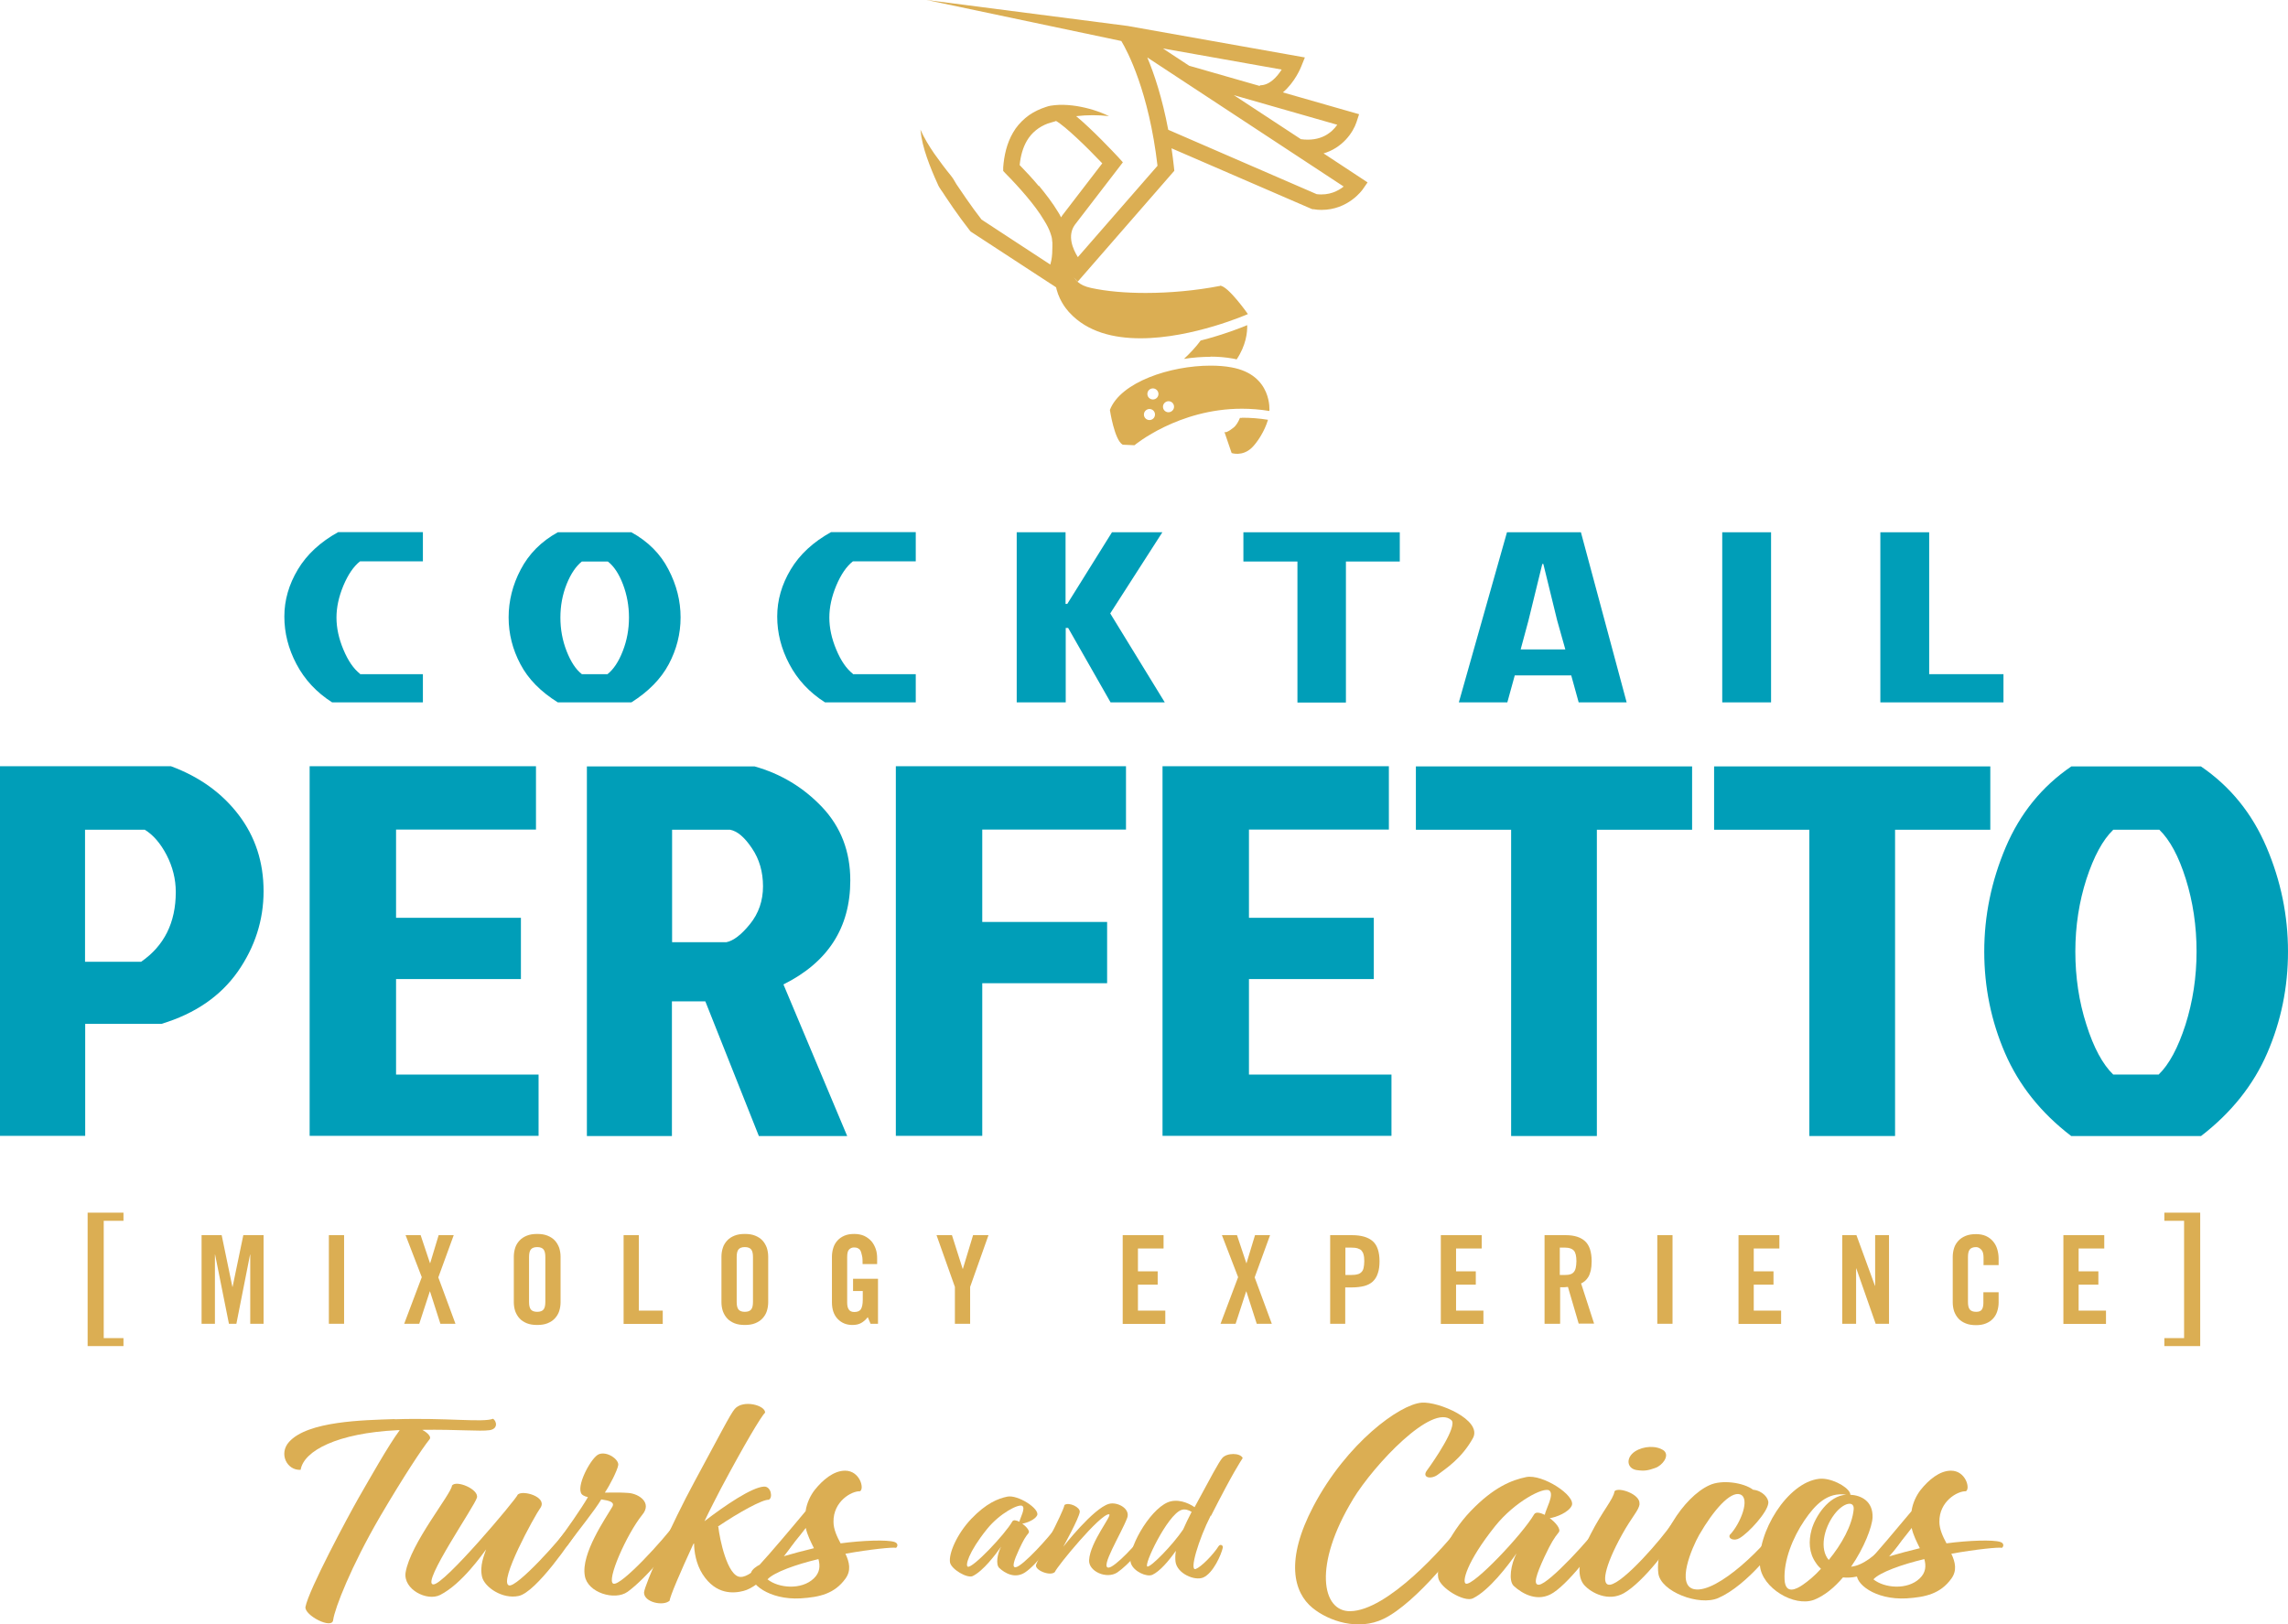 <svg width="207" height="147" viewBox="0 0 207 147" fill="none" xmlns="http://www.w3.org/2000/svg">
<g clip-path="url(#clip0_5_3)">
<path d="M0 102.792V69.342H15.464C18.049 70.297 20.086 71.77 21.59 73.743C23.094 75.716 23.846 78.018 23.846 80.649C23.846 83.28 23.063 85.707 21.512 87.931C19.945 90.154 17.657 91.736 14.602 92.66H7.708V102.792H0ZM7.693 75.09V87.038H12.769C14.853 85.597 15.903 83.499 15.903 80.727C15.903 79.553 15.621 78.441 15.072 77.376C14.524 76.327 13.866 75.559 13.098 75.09H7.677H7.693Z" fill="#009EB8"/>
<path d="M28.014 102.792V69.342H48.491V75.074H35.832V83.06H47.128V88.604H35.832V97.248H48.726V102.792H28.014Z" fill="#009EB8"/>
<path d="M53.097 69.358H68.264C70.661 70.031 72.698 71.269 74.39 73.054C76.082 74.855 76.928 77.063 76.928 79.678C76.928 83.953 74.907 87.085 70.88 89.09L76.646 102.808H68.655L63.814 90.624H60.79V102.808H53.097V69.358ZM60.806 75.09V85.269H65.71C66.352 85.143 67.073 84.595 67.856 83.624C68.64 82.653 69.031 81.51 69.031 80.21C69.031 78.91 68.702 77.752 68.029 76.765C67.371 75.778 66.713 75.215 66.055 75.09H60.806Z" fill="#009EB8"/>
<path d="M81.048 102.792V69.342H101.871V75.074H88.867V83.436H100.163V88.98H88.867V102.792H81.048Z" fill="#009EB8"/>
<path d="M105.176 102.792V69.342H125.654V75.074H112.995V83.06H124.291V88.604H112.995V97.248H125.889V102.792H105.192H105.176Z" fill="#009EB8"/>
<path d="M136.715 75.09H128.098V69.358H153.088V75.09H144.471V102.808H136.715V75.09Z" fill="#009EB8"/>
<path d="M163.695 75.09H155.078V69.358H180.067V75.09H171.45V102.808H163.695V75.09Z" fill="#009EB8"/>
<path d="M199.119 69.358C201.783 71.174 203.757 73.617 205.057 76.671C206.358 79.725 207 82.873 207 86.114C207 89.356 206.373 92.409 205.12 95.306C203.866 98.204 201.861 100.709 199.135 102.808H187.384C184.642 100.709 182.653 98.204 181.399 95.306C180.146 92.409 179.519 89.34 179.519 86.114C179.519 82.888 180.161 79.74 181.462 76.671C182.762 73.617 184.736 71.174 187.4 69.358H199.151H199.119ZM191.191 97.248H195.296C196.252 96.324 197.051 94.821 197.725 92.738C198.383 90.656 198.727 88.447 198.727 86.114C198.727 83.781 198.398 81.604 197.756 79.553C197.114 77.501 196.315 76.013 195.359 75.09H191.191C190.236 76.013 189.437 77.501 188.763 79.553C188.105 81.604 187.76 83.796 187.76 86.114C187.76 88.432 188.089 90.64 188.763 92.738C189.421 94.821 190.236 96.324 191.191 97.248Z" fill="#009EB8"/>
<path d="M112.368 37.819C112.368 37.819 112.243 37.819 112.18 37.819C112.039 38.163 111.851 38.508 111.584 38.711C110.832 39.306 110.77 39.072 110.77 39.072L111.428 40.998C111.428 40.998 112.384 41.342 113.245 40.528C113.778 40.011 114.42 38.993 114.718 37.991C113.95 37.866 113.167 37.803 112.384 37.803L112.368 37.819Z" fill="#DBAE53"/>
<path d="M109.516 32.275C110.237 32.275 110.911 32.338 111.522 32.447C111.647 32.463 111.757 32.494 111.882 32.526C112.728 31.257 112.854 30.098 112.838 29.425C112.321 29.644 110.707 30.286 108.623 30.819C108.232 31.367 107.652 31.978 107.119 32.479C107.918 32.353 108.733 32.291 109.501 32.291L109.516 32.275Z" fill="#DBAE53"/>
<path d="M110.362 25.886C110.362 25.886 110.331 25.886 110.315 25.886C108.2 26.293 105.866 26.512 103.657 26.512C101.855 26.512 100.147 26.371 98.706 26.058C96.434 25.573 97.139 23.866 97.139 23.866L96.34 22.613C94.131 25.729 96.779 28.313 96.779 28.313C98.392 30.052 100.758 30.615 103.187 30.615C107.934 30.615 112.901 28.423 112.901 28.423C112.901 28.423 111.099 25.855 110.378 25.855L110.362 25.886Z" fill="#DBAE53"/>
<path d="M111.412 33.246C110.833 33.136 110.19 33.09 109.516 33.09C105.882 33.09 101.385 34.577 100.414 37.098C100.414 37.098 100.821 39.823 101.573 40.246L102.638 40.293C102.638 40.293 106.587 36.989 112.352 36.989C113.151 36.989 113.982 37.051 114.843 37.192C114.843 37.192 115.141 33.919 111.412 33.246ZM103.907 38.007C103.625 37.96 103.453 37.694 103.5 37.427C103.547 37.161 103.813 36.973 104.08 37.02C104.362 37.067 104.534 37.333 104.487 37.599C104.44 37.881 104.174 38.054 103.907 38.007ZM104.221 36.143C103.939 36.096 103.766 35.83 103.813 35.564C103.86 35.282 104.127 35.11 104.393 35.157C104.659 35.204 104.848 35.47 104.801 35.736C104.753 36.018 104.487 36.19 104.221 36.143ZM105.631 37.302C105.349 37.255 105.177 36.989 105.224 36.723C105.271 36.456 105.537 36.269 105.803 36.315C106.085 36.362 106.258 36.629 106.211 36.895C106.164 37.161 105.897 37.349 105.631 37.302Z" fill="#DBAE53"/>
<path d="M119.669 13.906C121.471 13.405 122.426 11.964 122.724 11.056L122.959 10.336L116.065 8.362C117.146 7.454 117.695 6.107 117.726 6.013L118.055 5.199L102.027 2.349L83.837 0L101.448 3.711C101.996 4.62 103.939 8.284 104.722 15.002L97.515 23.271C97.061 22.535 96.544 21.345 97.233 20.358L101.589 14.689L101.181 14.235C100.711 13.734 98.862 11.761 97.358 10.508C97.374 10.508 97.39 10.508 97.405 10.508C98.361 10.398 99.348 10.398 100.335 10.508C99.427 10.069 98.455 9.772 97.421 9.6C96.904 9.521 96.387 9.474 95.839 9.49C95.839 9.49 95.839 9.49 95.823 9.49C95.557 9.506 95.306 9.521 95.04 9.568C94.773 9.615 94.507 9.725 94.24 9.819C93.724 10.022 93.206 10.304 92.768 10.68C92.329 11.056 91.937 11.494 91.655 11.995C91.076 12.982 90.841 14.094 90.762 15.143V15.472L90.982 15.707C91.624 16.349 92.266 17.054 92.862 17.758C93.457 18.463 94.021 19.199 94.475 19.966C94.71 20.342 94.914 20.734 95.04 21.11C95.102 21.297 95.165 21.485 95.18 21.658C95.18 21.736 95.196 21.846 95.212 21.955C95.212 22.065 95.212 22.174 95.212 22.284C95.212 22.723 95.196 23.145 95.118 23.553C95.087 23.678 95.055 23.819 95.024 23.944L88.804 19.872C88.334 19.262 87.848 18.604 87.409 17.962C87.174 17.617 86.939 17.273 86.704 16.928C86.454 16.6 86.297 16.208 86.031 15.895C85.498 15.253 85.012 14.579 84.527 13.906C84.057 13.217 83.618 12.512 83.273 11.729C83.352 12.575 83.571 13.421 83.853 14.235C84.135 15.049 84.464 15.848 84.824 16.631C84.981 17.038 85.279 17.351 85.498 17.727C85.733 18.087 85.968 18.432 86.219 18.792C86.704 19.497 87.206 20.17 87.738 20.859L87.817 20.953L87.911 21.016L94.961 25.62L95.541 25.995L95.933 25.447C96.011 25.322 96.042 25.275 96.089 25.197C96.136 25.119 96.152 25.056 96.199 24.993C96.262 24.852 96.309 24.727 96.356 24.586C96.387 24.477 96.418 24.367 96.45 24.257C96.7 24.633 96.92 24.852 96.951 24.899L97.499 25.494L106.242 15.456L106.211 15.143C106.148 14.548 106.07 13.969 105.991 13.421L118.651 18.902L118.745 18.933H118.839C119.089 18.98 119.324 18.995 119.559 18.995C121.972 18.995 123.241 17.21 123.304 17.116L123.727 16.506L119.685 13.843L119.669 13.906ZM93.974 16.834C93.426 16.177 92.846 15.55 92.251 14.94C92.329 14.141 92.533 13.374 92.909 12.732C93.332 12.011 93.99 11.479 94.789 11.181C94.993 11.103 95.196 11.072 95.416 10.993C95.463 10.993 95.494 10.962 95.541 10.946C96.371 11.416 98.314 13.295 99.724 14.783L96.105 19.497C96.105 19.497 96.027 19.606 95.995 19.669C95.917 19.512 95.839 19.356 95.745 19.215C95.228 18.354 94.617 17.57 94.005 16.819L93.974 16.834ZM117.664 12.575L111.632 8.613L120.985 11.291C120.515 11.964 119.528 12.857 117.664 12.591V12.575ZM113.982 7.736V7.783L107.589 5.951L105.208 4.385L115.956 6.295C115.548 6.937 114.875 7.72 113.997 7.72L113.982 7.736ZM119.121 17.57L105.693 11.745C105.145 8.848 104.424 6.687 103.798 5.199L121.565 16.881C121.079 17.273 120.249 17.711 119.121 17.57Z" fill="#DBAE53"/>
<path d="M32.573 61.011H38.26V63.564H30.05C28.625 62.656 27.559 61.497 26.823 60.103C26.087 58.709 25.726 57.284 25.726 55.796C25.726 54.309 26.134 52.899 26.948 51.537C27.763 50.175 28.985 49.047 30.599 48.154H38.26V50.801H32.573C31.993 51.255 31.492 51.991 31.069 52.993C30.646 54.011 30.442 54.966 30.442 55.89C30.442 56.814 30.646 57.785 31.069 58.788C31.492 59.805 31.993 60.526 32.573 60.98V61.011Z" fill="#009EB8"/>
<path d="M57.124 48.17C58.628 49 59.756 50.127 60.477 51.537C61.213 52.946 61.574 54.387 61.574 55.875C61.574 57.362 61.213 58.772 60.508 60.103C59.803 61.434 58.66 62.593 57.124 63.564H50.465C48.914 62.593 47.786 61.45 47.081 60.103C46.376 58.772 46.016 57.362 46.016 55.875C46.016 54.387 46.376 52.931 47.112 51.537C47.849 50.127 48.961 49 50.465 48.17H57.124ZM52.643 61.011H54.962C55.495 60.588 55.965 59.899 56.341 58.928C56.717 57.973 56.905 56.955 56.905 55.89C56.905 54.825 56.717 53.808 56.356 52.868C55.996 51.928 55.542 51.239 54.993 50.816H52.643C52.11 51.239 51.64 51.928 51.264 52.868C50.888 53.808 50.7 54.825 50.7 55.89C50.7 56.955 50.888 57.973 51.264 58.928C51.64 59.884 52.095 60.588 52.643 61.011Z" fill="#009EB8"/>
<path d="M77.163 61.011H82.85V63.564H74.64C73.215 62.656 72.149 61.497 71.413 60.103C70.677 58.709 70.316 57.284 70.316 55.796C70.316 54.309 70.724 52.899 71.538 51.537C72.353 50.175 73.575 49.047 75.189 48.154H82.85V50.801H77.163C76.583 51.255 76.082 51.991 75.659 52.993C75.236 54.011 75.032 54.966 75.032 55.89C75.032 56.814 75.236 57.785 75.659 58.788C76.082 59.805 76.583 60.526 77.163 60.98V61.011Z" fill="#009EB8"/>
<path d="M91.984 63.564V48.17H96.403V54.653H96.559L100.602 48.17H105.161L100.445 55.514L105.38 63.564H100.476L96.638 56.83H96.418V63.564H92H91.984Z" fill="#009EB8"/>
<path d="M117.366 50.816H112.493V48.17H126.641V50.816H121.768V63.579H117.382V50.816H117.366Z" fill="#009EB8"/>
<path d="M142.826 63.564L142.152 61.121H137.044L136.371 63.564H131.984L136.339 48.17H143.029L147.166 63.564H142.841H142.826ZM139.535 51.036L138.282 56.157L137.577 58.772H141.619L140.883 56.157L139.629 51.036H139.567H139.535Z" fill="#009EB8"/>
<path d="M155.814 63.564V48.17H160.232V63.564H155.814Z" fill="#009EB8"/>
<path d="M170.119 63.564V48.17H174.537V61.011H181.258V63.564H170.119Z" fill="#009EB8"/>
<path d="M11.171 110.481H9.385V121.098H11.171V121.819H7.928V109.745H11.171V110.465V110.481Z" fill="#DBAE53"/>
<path d="M23.846 111.781V119.799H22.64V113.535H22.624L21.386 119.799H20.712L19.459 113.535H19.444V119.799H18.237V111.781H20.055L21.026 116.463H21.042L22.013 111.781H23.83H23.846Z" fill="#DBAE53"/>
<path d="M29.753 119.799V111.781H31.131V119.799H29.753Z" fill="#DBAE53"/>
<path d="M38.166 115.602L36.694 111.781H38.056L38.903 114.318H38.918L39.686 111.781H41.049L39.655 115.602L41.206 119.799H39.843L38.903 116.87H38.887L37.931 119.799H36.568L38.151 115.602H38.166Z" fill="#DBAE53"/>
<path d="M46.486 113.723C46.486 113.441 46.533 113.175 46.611 112.924C46.689 112.673 46.83 112.454 47.003 112.266C47.175 112.078 47.394 111.937 47.661 111.828C47.927 111.718 48.24 111.671 48.601 111.671C48.961 111.671 49.275 111.718 49.541 111.828C49.807 111.937 50.027 112.078 50.199 112.266C50.371 112.454 50.497 112.673 50.591 112.924C50.669 113.175 50.716 113.441 50.716 113.723V117.857C50.716 118.139 50.669 118.405 50.591 118.655C50.512 118.906 50.371 119.125 50.199 119.313C50.027 119.501 49.807 119.642 49.541 119.752C49.275 119.861 48.961 119.908 48.601 119.908C48.24 119.908 47.927 119.861 47.661 119.752C47.394 119.642 47.175 119.501 47.003 119.313C46.83 119.125 46.705 118.906 46.611 118.655C46.533 118.405 46.486 118.139 46.486 117.857V113.723ZM47.864 117.826C47.864 118.123 47.911 118.358 48.021 118.499C48.131 118.64 48.319 118.718 48.601 118.718C48.883 118.718 49.071 118.64 49.181 118.499C49.29 118.358 49.337 118.123 49.337 117.826V113.754C49.337 113.456 49.29 113.221 49.181 113.081C49.071 112.94 48.883 112.861 48.601 112.861C48.319 112.861 48.131 112.94 48.021 113.081C47.911 113.221 47.864 113.456 47.864 113.754V117.826Z" fill="#DBAE53"/>
<path d="M56.419 119.799V111.781H57.798V118.609H59.96V119.814H56.419V119.799Z" fill="#DBAE53"/>
<path d="M65.271 113.723C65.271 113.441 65.318 113.175 65.397 112.924C65.475 112.673 65.616 112.454 65.788 112.266C65.96 112.078 66.18 111.937 66.446 111.828C66.713 111.718 67.026 111.671 67.386 111.671C67.747 111.671 68.06 111.718 68.326 111.828C68.593 111.937 68.812 112.078 68.984 112.266C69.157 112.454 69.282 112.673 69.376 112.924C69.454 113.175 69.501 113.441 69.501 113.723V117.857C69.501 118.139 69.454 118.405 69.376 118.655C69.298 118.906 69.157 119.125 68.984 119.313C68.812 119.501 68.593 119.642 68.326 119.752C68.06 119.861 67.747 119.908 67.386 119.908C67.026 119.908 66.713 119.861 66.446 119.752C66.18 119.642 65.96 119.501 65.788 119.313C65.616 119.125 65.49 118.906 65.397 118.655C65.318 118.405 65.271 118.139 65.271 117.857V113.723ZM66.65 117.826C66.65 118.123 66.697 118.358 66.806 118.499C66.916 118.64 67.104 118.718 67.386 118.718C67.668 118.718 67.856 118.64 67.966 118.499C68.076 118.358 68.123 118.123 68.123 117.826V113.754C68.123 113.456 68.076 113.221 67.966 113.081C67.856 112.94 67.668 112.861 67.386 112.861C67.104 112.861 66.916 112.94 66.806 113.081C66.697 113.221 66.65 113.456 66.65 113.754V117.826Z" fill="#DBAE53"/>
<path d="M77.178 115.727H79.435V119.799H78.761L78.51 119.204C78.307 119.454 78.103 119.626 77.899 119.736C77.696 119.846 77.445 119.908 77.116 119.908C76.567 119.908 76.129 119.72 75.784 119.36C75.439 119 75.267 118.499 75.267 117.857V113.723C75.267 113.441 75.314 113.175 75.392 112.924C75.471 112.673 75.596 112.454 75.769 112.266C75.941 112.078 76.144 111.937 76.395 111.828C76.646 111.718 76.944 111.671 77.288 111.671C77.633 111.671 77.931 111.734 78.181 111.843C78.448 111.969 78.651 112.125 78.839 112.329C79.012 112.532 79.137 112.767 79.231 113.034C79.325 113.3 79.356 113.582 79.356 113.879V114.396H78.04C78.04 114.098 78.04 113.848 77.993 113.66C77.946 113.472 77.915 113.315 77.852 113.19C77.79 113.065 77.696 113.002 77.602 112.955C77.507 112.908 77.382 112.893 77.257 112.893C77.085 112.893 76.944 112.955 76.818 113.081C76.693 113.206 76.646 113.441 76.646 113.77V117.888C76.646 118.154 76.693 118.358 76.787 118.499C76.881 118.655 77.053 118.734 77.288 118.734C77.57 118.734 77.774 118.655 77.884 118.483C77.993 118.311 78.056 118.029 78.056 117.622V116.839H77.178V115.743V115.727Z" fill="#DBAE53"/>
<path d="M87.77 119.799H86.391V116.463L84.73 111.781H86.125L87.096 114.834H87.112L88.036 111.781H89.43L87.77 116.463V119.799Z" fill="#DBAE53"/>
<path d="M101.573 119.799V111.781H105.27V112.987H102.952V115.054H104.738V116.26H102.952V118.609H105.427V119.814H101.573V119.799Z" fill="#DBAE53"/>
<path d="M112.023 115.602L110.55 111.781H111.913L112.76 114.318H112.775L113.543 111.781H114.906L113.512 115.602L115.063 119.799H113.7L112.76 116.87H112.744L111.788 119.799H110.425L112.007 115.602H112.023Z" fill="#DBAE53"/>
<path d="M120.343 119.799V111.781H122.317C123.163 111.781 123.79 111.969 124.197 112.329C124.604 112.689 124.808 113.3 124.808 114.145C124.808 114.568 124.761 114.944 124.651 115.242C124.557 115.539 124.401 115.79 124.197 115.978C123.993 116.166 123.727 116.306 123.414 116.385C123.1 116.463 122.724 116.51 122.301 116.51H121.706V119.799H120.327H120.343ZM121.721 115.383H122.254C122.473 115.383 122.661 115.367 122.818 115.32C122.975 115.289 123.085 115.21 123.179 115.116C123.273 115.022 123.335 114.897 123.367 114.74C123.398 114.584 123.429 114.38 123.429 114.145C123.429 113.911 123.414 113.707 123.367 113.55C123.335 113.394 123.257 113.268 123.179 113.174C123.1 113.081 122.959 113.018 122.818 112.971C122.661 112.924 122.473 112.908 122.254 112.908H121.721V115.383Z" fill="#DBAE53"/>
<path d="M130.354 119.799V111.781H134.052V112.987H131.733V115.054H133.519V116.26H131.733V118.609H134.208V119.814H130.354V119.799Z" fill="#DBAE53"/>
<path d="M141.118 119.799H139.739V111.781H141.666C142.434 111.781 143.014 111.969 143.405 112.329C143.797 112.689 144.001 113.3 144.001 114.145C144.001 114.474 143.969 114.756 143.922 114.975C143.86 115.21 143.797 115.398 143.703 115.555C143.609 115.711 143.499 115.837 143.39 115.931C143.28 116.025 143.155 116.103 143.045 116.15L144.22 119.783H142.826L141.854 116.463C141.76 116.463 141.651 116.494 141.525 116.494C141.4 116.494 141.275 116.494 141.149 116.494V119.783L141.118 119.799ZM141.118 115.383H141.604C141.792 115.383 141.948 115.367 142.074 115.32C142.199 115.289 142.309 115.21 142.387 115.116C142.465 115.022 142.528 114.897 142.559 114.74C142.591 114.584 142.622 114.38 142.622 114.145C142.622 113.676 142.544 113.347 142.387 113.174C142.23 113.002 141.964 112.908 141.604 112.908H141.118V115.383Z" fill="#DBAE53"/>
<path d="M149.939 119.799V111.781H151.317V119.799H149.939Z" fill="#DBAE53"/>
<path d="M157.287 119.799V111.781H160.984V112.987H158.665V115.054H160.452V116.26H158.665V118.609H161.141V119.814H157.287V119.799Z" fill="#DBAE53"/>
<path d="M166.672 119.799V111.781H167.956L169.633 116.369H169.648V111.781H170.902V119.799H169.695L167.941 114.787H167.925V119.799H166.687H166.672Z" fill="#DBAE53"/>
<path d="M179.456 114.459V113.832C179.456 113.488 179.394 113.237 179.253 113.096C179.112 112.955 178.971 112.861 178.783 112.861C178.501 112.861 178.313 112.94 178.203 113.081C178.093 113.221 178.046 113.456 178.046 113.754V117.825C178.046 118.123 178.093 118.358 178.203 118.499C178.313 118.64 178.501 118.718 178.783 118.718C179.033 118.718 179.206 118.655 179.3 118.515C179.394 118.374 179.441 118.17 179.441 117.919V116.949H180.82V117.872C180.82 118.154 180.773 118.421 180.694 118.671C180.616 118.922 180.49 119.141 180.318 119.329C180.146 119.517 179.942 119.658 179.676 119.767C179.409 119.877 179.112 119.924 178.783 119.924C178.422 119.924 178.109 119.877 177.843 119.767C177.576 119.658 177.357 119.517 177.185 119.329C177.012 119.141 176.887 118.922 176.793 118.671C176.715 118.421 176.668 118.154 176.668 117.872V113.738C176.668 113.456 176.715 113.19 176.793 112.94C176.871 112.689 177.012 112.47 177.185 112.282C177.357 112.094 177.576 111.953 177.843 111.843C178.109 111.734 178.422 111.687 178.783 111.687C179.127 111.687 179.425 111.749 179.676 111.859C179.942 111.984 180.146 112.141 180.318 112.345C180.49 112.548 180.616 112.783 180.694 113.049C180.773 113.315 180.82 113.597 180.82 113.895V114.49H179.441L179.456 114.459Z" fill="#DBAE53"/>
<path d="M186.679 119.799V111.781H190.377V112.987H188.058V115.054H189.844V116.26H188.058V118.609H190.533V119.814H186.679V119.799Z" fill="#DBAE53"/>
<path d="M195.813 109.745H199.057V121.819H195.813V121.098H197.599V110.481H195.813V109.761V109.745Z" fill="#DBAE53"/>
<path d="M35.722 128.443C40.328 128.286 43.712 128.756 44.606 128.396C44.919 128.584 45.107 129.304 44.292 129.43C43.446 129.555 41.331 129.351 38.197 129.398C38.699 129.664 39.044 130.04 38.871 130.244C38.166 131.121 36.505 133.642 34.406 137.213C31.758 141.754 30.285 145.559 30.144 146.593C30.082 147.517 27.497 146.17 27.638 145.418C27.92 143.899 31.445 137.307 32.463 135.521C33.388 133.924 35.142 130.792 36.161 129.43H35.941C30.52 129.696 27.481 131.293 27.199 133.016C25.961 133.094 25.194 131.559 26.149 130.494C27.841 128.6 32.886 128.521 35.706 128.427L35.722 128.443Z" fill="#DBAE53"/>
<path d="M39.2 143.383C40.109 143.508 46.705 135.678 46.846 135.255C47.3 134.832 49.462 135.443 48.93 136.398C48.303 137.275 45.091 143.179 46.047 143.477C46.752 143.696 50.763 139.28 51.687 137.886C52.173 137.4 52.533 137.808 52.361 138.34C51.734 139.374 48.523 144.087 46.924 144.432C45.436 144.745 43.854 143.633 43.618 142.725C43.368 141.691 43.822 140.705 43.979 140.219C43.666 140.626 41.801 143.336 39.827 144.338C38.636 144.949 36.474 143.837 36.694 142.318C37.117 139.687 40.845 135.192 40.892 134.441C41.284 133.908 43.352 134.785 43.148 135.537C42.945 136.304 38.151 143.226 39.169 143.383H39.2Z" fill="#DBAE53"/>
<path d="M56.889 135.114C57.798 135.192 59.035 135.991 58.095 137.103C56.685 138.857 54.821 143.085 55.495 143.32C56.2 143.555 60.117 139.248 61.088 137.87C61.542 137.338 62.012 137.635 61.824 138.183C61.151 139.624 58.471 142.834 56.779 144.056C55.62 144.886 53.145 144.134 52.91 142.6C52.549 140.611 54.805 137.385 55.385 136.383C55.667 135.928 55.103 135.803 54.398 135.694C53.803 136.696 52.361 138.465 51.374 139.812C50.951 140.345 50.309 139.843 50.45 139.499C51.186 138.544 52.596 136.523 53.191 135.49C52.847 135.412 52.596 135.271 52.549 135.067C52.236 134.221 53.536 131.857 54.178 131.606C54.946 131.309 56.012 132.092 55.933 132.593C55.855 133.078 55.15 134.456 54.727 135.067C54.727 135.114 55.636 135.02 56.905 135.114H56.889Z" fill="#DBAE53"/>
<path d="M67.01 142.709C68.076 142.74 70.081 140.392 71.052 139.17C71.585 138.434 72.18 138.951 71.836 139.593C70.77 141.159 68.796 143.602 67.261 143.978C66.415 144.197 64.785 144.369 63.563 142.459C62.968 141.535 62.796 140.392 62.796 139.687C62.764 139.687 62.764 139.718 62.733 139.718C61.574 142.224 60.587 144.526 60.587 144.855C60.022 145.387 58.252 145.011 58.268 144.119C58.299 143.461 60.775 137.87 62.843 134.065C65.052 129.993 66.086 127.942 66.478 127.503C67.245 126.626 69.266 127.19 69.219 127.848C68.875 128.145 67.308 130.792 65.208 134.738C64.785 135.568 64.253 136.57 63.736 137.667C65.631 136.21 68.044 134.582 69.125 134.535C69.768 134.503 69.94 135.568 69.548 135.725C68.984 135.694 66.838 136.868 64.926 138.168H64.989C65.099 139.233 65.804 142.694 66.995 142.709H67.01Z" fill="#DBAE53"/>
<path d="M68.734 141.597C69.611 140.658 71.585 138.324 72.885 136.758C72.995 135.991 73.34 135.318 73.7 134.848C74.437 133.924 75.424 133.094 76.458 133.094C77.79 133.094 78.228 134.723 77.805 134.958C77.037 134.926 75.377 135.881 75.408 137.729C75.408 138.387 75.721 139.06 76.05 139.671C78.025 139.405 80.281 139.327 80.923 139.546C81.268 139.655 81.236 139.953 81.064 140.078C80.845 140 78.745 140.204 76.489 140.611C76.849 141.378 77.022 142.13 76.489 142.866C75.502 144.228 74.17 144.541 72.431 144.651C69.58 144.808 67.715 143.289 67.95 142.333C68.013 142.036 68.483 141.723 68.718 141.613L68.734 141.597ZM69.439 142.928C70.426 143.727 72.51 143.915 73.622 142.85C74.186 142.318 74.217 141.707 74.045 141.096C72.008 141.582 70.034 142.286 69.439 142.928ZM73.638 140.11C73.356 139.53 73.042 138.935 72.901 138.277C72.259 139.123 71.491 140.031 70.817 140.861C71.726 140.595 72.729 140.329 73.638 140.11Z" fill="#DBAE53"/>
<path d="M92.501 137.902C92.893 138.183 93.206 138.575 93.05 138.747C92.768 139.092 92.611 139.342 92.204 140.204C91.718 141.253 91.53 141.879 91.89 141.832C92.501 141.785 95.04 138.966 95.478 138.277C95.713 137.949 96.199 138.089 95.964 138.481C95.541 139.248 93.802 141.613 92.736 142.302C91.828 142.897 90.919 142.38 90.402 141.895C90.073 141.582 90.23 140.611 90.574 139.969C90.057 140.705 88.96 142.161 88.005 142.631C87.503 142.866 86.078 142.02 85.952 141.409C85.811 140.611 86.563 138.841 87.864 137.463C89.227 136.038 90.292 135.615 91.138 135.443C92.094 135.255 94.084 136.539 93.833 137.134C93.645 137.526 92.909 137.823 92.501 137.886V137.902ZM92.219 137.729C92.298 137.369 92.783 136.523 92.501 136.289C92.188 136.054 90.449 136.946 89.29 138.387C87.582 140.517 87.315 141.723 87.566 141.785C88.005 141.926 90.903 138.888 91.593 137.682C91.687 137.526 91.937 137.573 92.219 137.714V137.729Z" fill="#DBAE53"/>
<path d="M96.215 139.953C96.215 139.953 98.909 136.508 100.319 136.101C101.072 135.881 102.294 136.524 101.98 137.369C101.448 138.779 99.458 141.958 100.319 141.864C100.852 141.817 102.826 139.828 103.923 138.215C104.221 137.964 104.456 138.23 104.362 138.528C103.516 140 102.074 141.629 101.087 142.302C100.116 142.944 98.471 142.208 98.533 141.19C98.627 139.515 100.696 137.072 100.335 137.04C99.567 136.978 95.635 141.754 95.431 142.271C94.993 142.678 93.567 142.083 93.739 141.597C93.896 141.112 96.136 137.009 96.309 136.195C96.732 135.913 97.75 136.414 97.687 136.837C97.609 137.432 96.199 139.969 96.199 139.969L96.215 139.953Z" fill="#DBAE53"/>
<path d="M109.532 137.166C108.451 139.28 107.558 142.239 108.185 141.989C108.686 141.801 109.783 140.673 110.253 139.922C110.425 139.687 110.676 139.875 110.629 140.063C110.488 140.705 109.767 142.349 108.874 142.756C108.106 143.101 106.492 142.412 106.351 141.331C106.32 141.065 106.32 140.736 106.383 140.345C105.725 141.284 104.926 142.208 104.252 142.521C103.719 142.741 102.576 142.208 102.325 141.503C101.902 140.36 103.923 136.696 105.646 135.96C106.508 135.6 107.495 135.991 108.075 136.398L108.153 136.257C109.516 133.736 110.268 132.311 110.582 131.951C110.989 131.465 112.211 131.465 112.43 131.951C112.18 132.358 111.616 133.141 109.563 137.181L109.532 137.166ZM107.041 138.418C107.245 137.949 107.495 137.432 107.809 136.821C107.527 136.649 107.198 136.539 106.884 136.649C105.615 137.087 103.406 141.723 103.813 141.77C104.142 141.817 106.101 139.812 107.041 138.418Z" fill="#DBAE53"/>
<path d="M122.411 135.678C118.776 141.66 119.591 145.857 122.16 145.81C125.513 145.763 130.621 140.094 132.375 137.776C132.861 137.291 133.394 137.698 133.112 138.199C132.328 139.796 128.145 145.058 125.184 146.499C122.896 147.611 120.217 146.718 118.745 145.512C117.021 144.103 116.269 141.175 118.823 136.32C121.847 130.573 126.641 127.096 128.615 126.94C130.135 126.814 134.114 128.506 133.268 130.134C132.219 132.029 130.793 132.906 130.104 133.438C129.477 133.924 128.584 133.736 129.116 133.047C129.681 132.28 131.905 129.054 131.31 128.521C129.586 126.971 124.338 132.515 122.395 135.694L122.411 135.678Z" fill="#DBAE53"/>
<path d="M140.178 137.369C140.773 137.792 141.243 138.403 141.024 138.669C140.601 139.201 140.35 139.577 139.723 140.908C138.987 142.506 138.674 143.461 139.238 143.414C140.162 143.336 144.063 139.029 144.737 137.964C145.097 137.463 145.834 137.667 145.473 138.277C144.831 139.452 142.168 143.069 140.538 144.134C139.159 145.043 137.749 144.26 136.95 143.523C136.449 143.038 136.7 141.55 137.201 140.579C136.418 141.691 134.726 143.931 133.253 144.651C132.485 145.027 130.292 143.727 130.119 142.787C129.9 141.566 131.044 138.857 133.049 136.758C135.133 134.582 136.778 133.94 138.078 133.673C139.551 133.376 142.591 135.349 142.199 136.257C141.917 136.868 140.789 137.322 140.162 137.4L140.178 137.369ZM139.755 137.103C139.864 136.539 140.632 135.271 140.178 134.895C139.692 134.519 137.044 135.897 135.274 138.105C132.657 141.378 132.25 143.21 132.626 143.32C133.3 143.539 137.734 138.872 138.799 137.04C138.94 136.805 139.332 136.884 139.755 137.087V137.103Z" fill="#DBAE53"/>
<path d="M148.341 136.101C148.262 136.711 147.667 137.213 146.727 138.919C145.144 141.785 144.831 143.539 145.677 143.414C146.915 143.226 150.362 139.233 151.255 137.886C151.741 137.275 152.32 137.729 152.101 138.199C151.145 139.922 148.685 143.163 146.915 144.181C145.505 144.98 143.954 144.15 143.327 143.445C142.732 142.756 142.622 141.347 143.891 138.872C144.988 136.711 145.975 135.678 146.069 134.957C146.414 134.535 148.435 135.224 148.325 136.101H148.341ZM148.027 133.031C147.181 132.875 147.072 131.919 147.918 131.356C148.685 130.855 149.86 130.792 150.534 131.277C151.098 131.763 150.362 132.64 149.766 132.843C149.14 133.063 148.811 133.157 148.012 133.031H148.027Z" fill="#DBAE53"/>
<path d="M156.519 138.888C157.475 137.87 158.384 135.568 157.428 135.239C156.55 134.942 155.031 136.649 153.73 138.904C153.057 140.094 151.615 143.477 153.276 143.821C155.391 144.244 159.903 139.734 161.125 137.761C161.548 137.15 161.971 137.541 161.768 138.027C161.031 139.812 158.023 143.508 155.454 144.62C153.73 145.371 150.236 144.04 150.033 142.38C149.688 139.562 152.289 135.474 154.655 134.409C155.783 133.877 157.757 134.174 158.603 134.817C159.449 134.895 160.044 135.584 159.982 136.038C159.903 136.868 158.211 138.716 157.381 139.201C156.879 139.499 156.315 139.248 156.503 138.888H156.519Z" fill="#DBAE53"/>
<path d="M167.377 135.271C168.364 135.318 169.461 135.834 169.414 137.322C169.382 138.168 168.646 140.094 167.471 141.785C169.617 141.566 171.983 138.011 172.296 137.604C172.61 137.15 173.221 137.4 172.939 137.949C172.657 138.371 171.356 141.034 169.194 142.224C168.426 142.647 167.565 142.834 166.734 142.756C165.967 143.664 165.074 144.4 164.134 144.776C162.3 145.465 159.418 143.68 159.23 141.723C158.916 138.747 161.705 134.143 164.588 133.83C165.606 133.72 167.063 134.472 167.361 135.083C167.392 135.192 167.424 135.239 167.392 135.271H167.377ZM163.256 137.588C162.191 139.154 161.36 141.237 161.454 142.96C161.533 144.322 162.504 143.837 163.115 143.414C163.617 143.069 164.212 142.568 164.745 141.973C164.572 141.817 164.431 141.66 164.29 141.441C163.648 140.532 163.617 139.452 163.899 138.434C164.212 137.291 165.418 135.349 167.032 135.271C165.34 135.004 164.212 136.179 163.256 137.588ZM165.45 141.175C166.609 139.765 167.565 138.058 167.706 136.602C167.784 135.772 166.781 135.96 165.951 137.056C164.995 138.324 164.604 140.188 165.45 141.175Z" fill="#DBAE53"/>
<path d="M168.787 141.597C169.664 140.658 171.638 138.324 172.939 136.758C173.048 135.991 173.393 135.318 173.753 134.848C174.49 133.924 175.477 133.094 176.511 133.094C177.843 133.094 178.281 134.723 177.858 134.958C177.091 134.926 175.43 135.881 175.461 137.729C175.461 138.387 175.775 139.06 176.104 139.671C178.078 139.405 180.334 139.327 180.976 139.546C181.321 139.655 181.29 139.953 181.117 140.078C180.898 140 178.798 140.204 176.542 140.611C176.903 141.378 177.075 142.13 176.542 142.866C175.555 144.228 174.223 144.541 172.484 144.651C169.633 144.808 167.768 143.289 168.003 142.333C168.066 142.036 168.536 141.723 168.771 141.613L168.787 141.597ZM169.492 142.928C170.479 143.727 172.563 143.915 173.675 142.85C174.239 142.318 174.27 141.707 174.098 141.096C172.061 141.582 170.087 142.286 169.492 142.928ZM173.691 140.11C173.409 139.53 173.095 138.935 172.954 138.277C172.312 139.123 171.544 140.031 170.871 140.861C171.779 140.595 172.782 140.329 173.691 140.11Z" fill="#DBAE53"/>
</g>
<defs>
<clipPath id="clip0_5_3">
<rect width="207" height="147" fill="white"/>
</clipPath>
</defs>
</svg>
